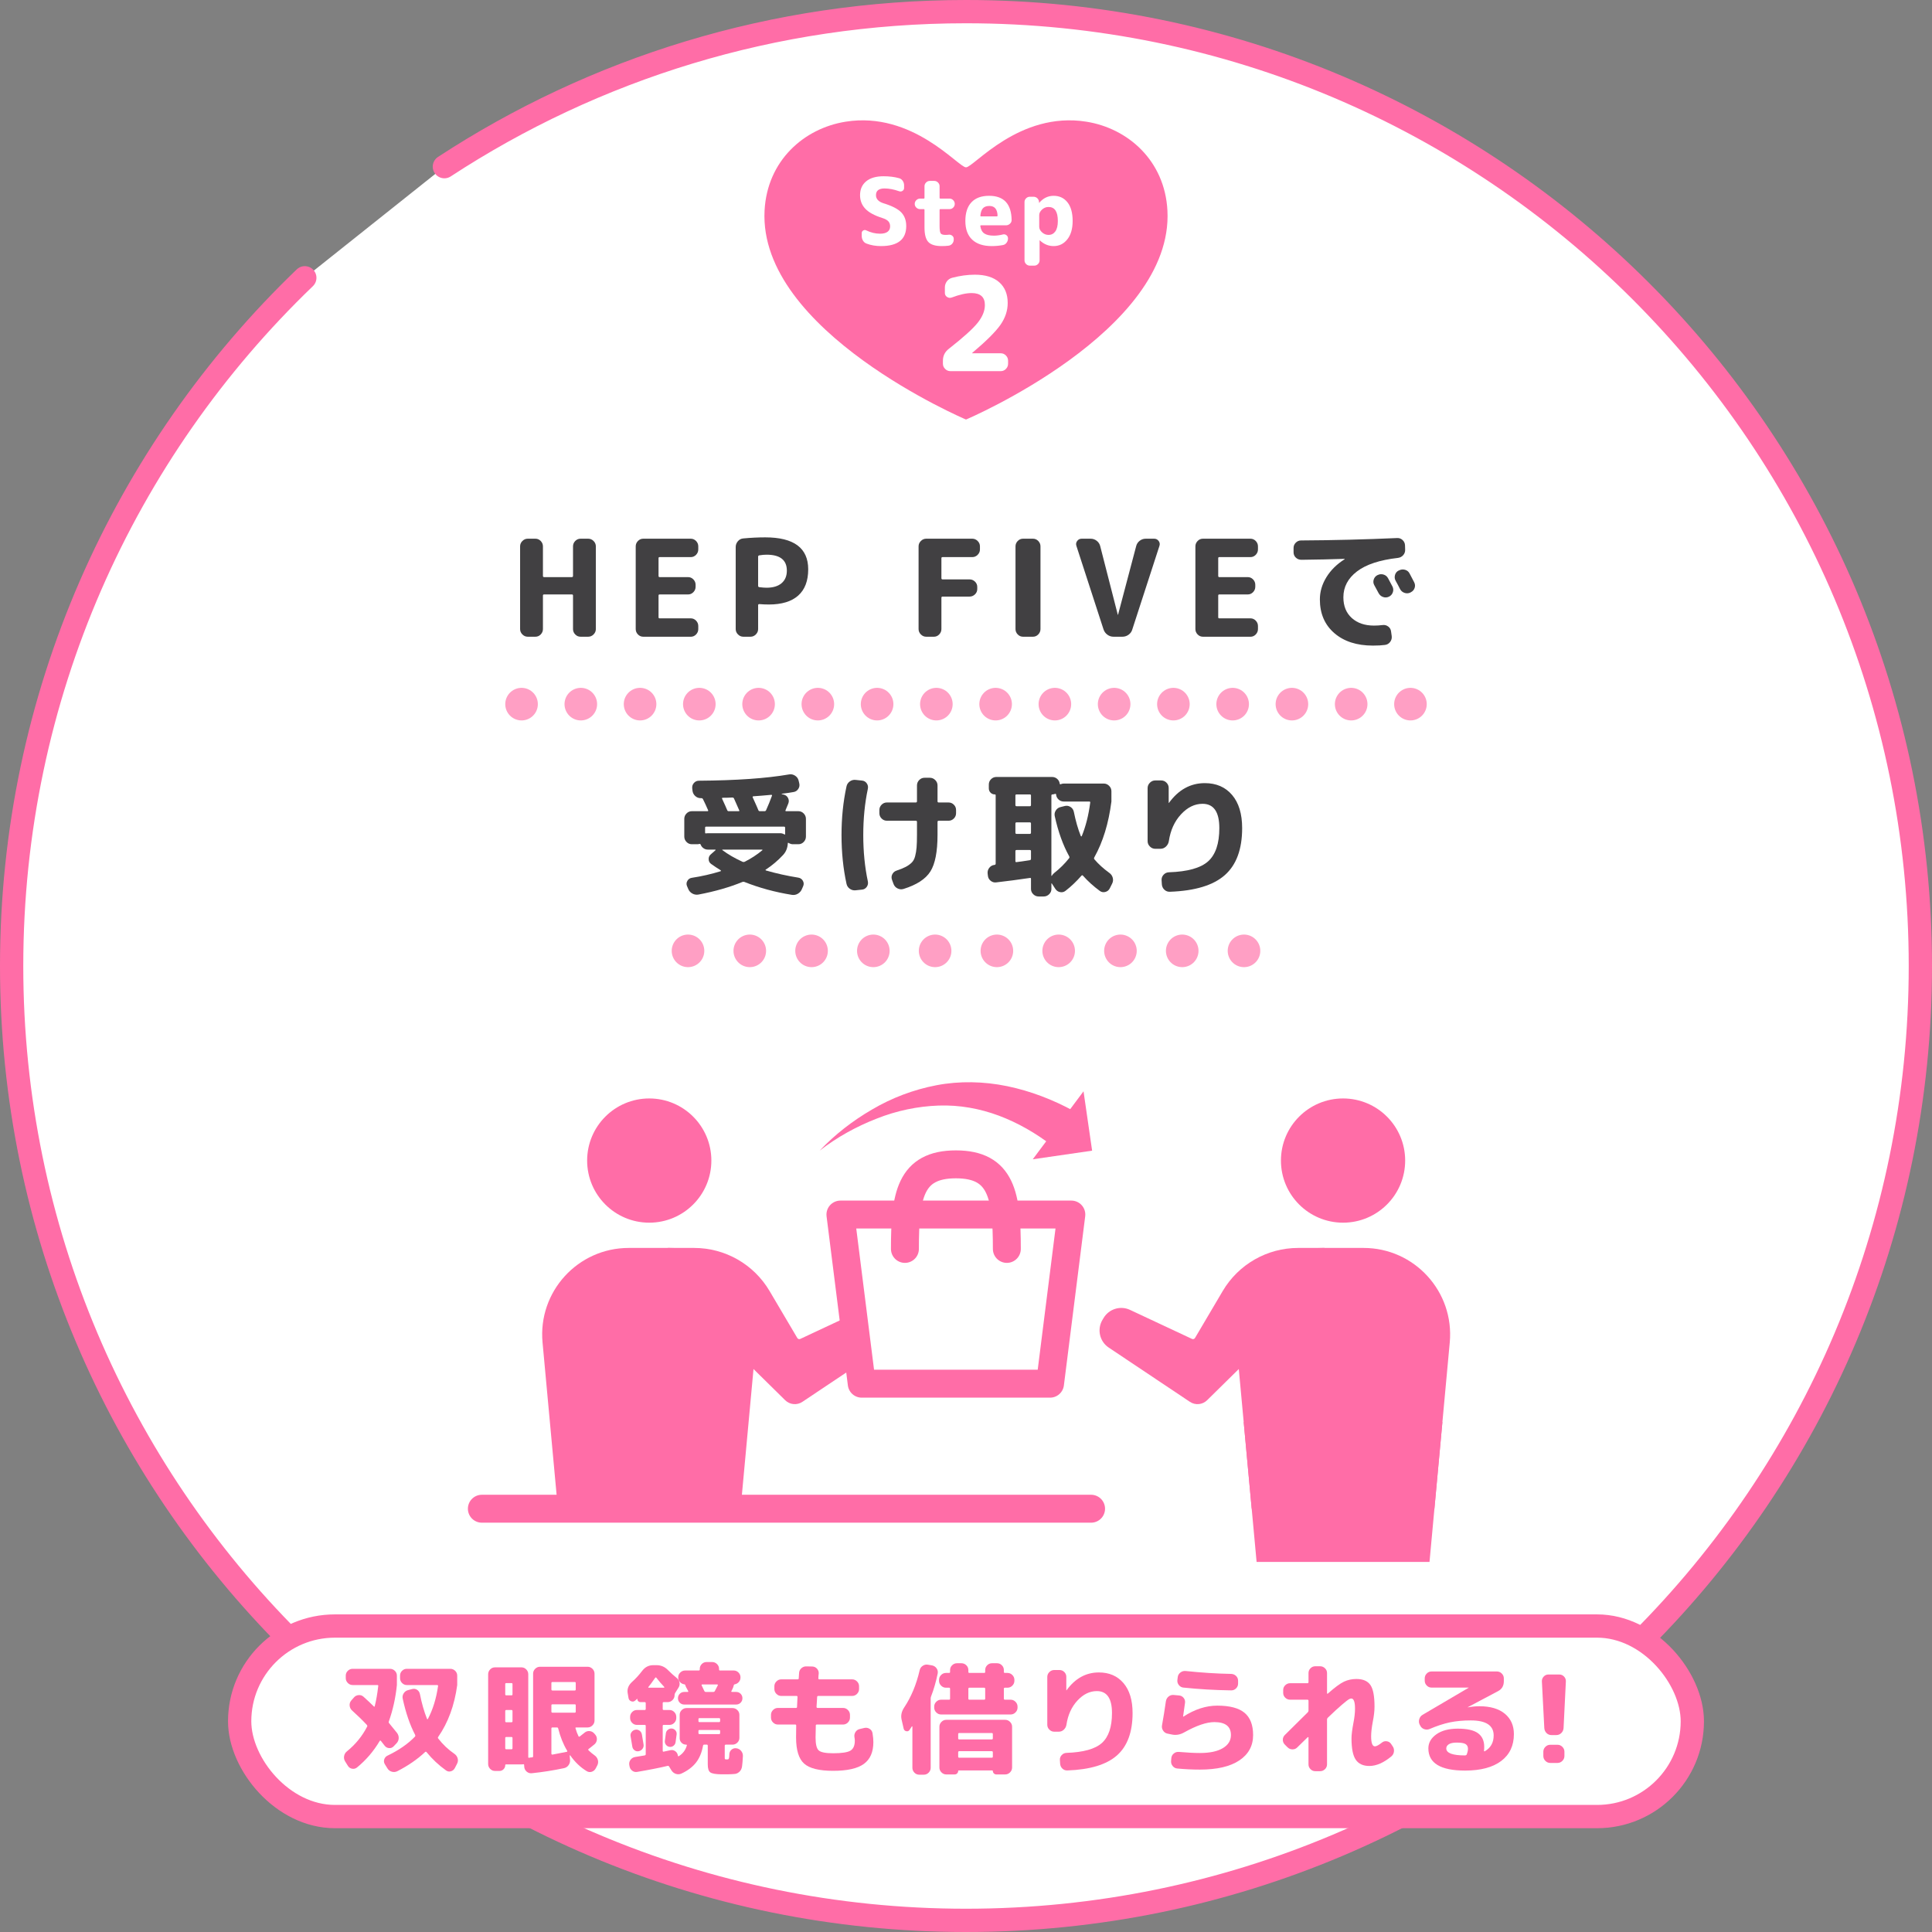<?xml version="1.0" encoding="UTF-8"?>
<svg id="_レイヤー_2" data-name="レイヤー 2" xmlns="http://www.w3.org/2000/svg" viewBox="0 0 415.036 415.036">
  <rect x="0" y="0" width="415.036" height="415.036" fill="#808080" stroke="none"/>
  <defs>
    <style>
      .cls-1, .cls-2, .cls-3, .cls-4, .cls-5 {
        fill: none;
      }

      .cls-6 {
        stroke-width: 5px;
      }

      .cls-6, .cls-7, .cls-8 {
        fill: #fff;
      }

      .cls-6, .cls-2, .cls-3, .cls-4, .cls-8, .cls-5 {
        stroke-linecap: round;
        stroke-linejoin: round;
      }

      .cls-6, .cls-8, .cls-5 {
        stroke: #ff6da7;
      }

      .cls-9 {
        fill: #ff6da7;
      }

      .cls-10 {
        fill: #414042;
      }

      .cls-2 {
        stroke-dasharray: 0 0 0 12.73;
      }

      .cls-2, .cls-3, .cls-4 {
        stroke: #ff9fc4;
        stroke-width: 7px;
      }

      .cls-4 {
        stroke-dasharray: 0 0 0 13.271;
      }

      .cls-8, .cls-5 {
        stroke-width: 6px;
      }
    </style>
  </defs>
  <g id="design">
    <g>
      <g>
        <path class="cls-6" d="m95.463,35.804C127.67,14.744,166.164,2.5,207.518,2.5c113.228,0,205.018,91.79,205.018,205.018s-91.79,205.018-205.018,205.018S2.5,320.746,2.5,207.518c0-58.09,24.16-110.538,62.979-147.842"/>
        <path class="cls-1" d="m65.479,59.675c9.212-8.852,19.249-16.852,29.984-23.872"/>
      </g>
      <g>
        <line class="cls-3" x1="112.041" y1="151.264" x2="112.041" y2="151.264"/>
        <line class="cls-2" x1="124.771" y1="151.264" x2="296.63" y2="151.264"/>
        <line class="cls-3" x1="302.995" y1="151.264" x2="302.995" y2="151.264"/>
      </g>
      <g>
        <line class="cls-3" x1="147.798" y1="204.264" x2="147.798" y2="204.264"/>
        <line class="cls-4" x1="161.069" y1="204.264" x2="260.602" y2="204.264"/>
        <line class="cls-3" x1="267.238" y1="204.264" x2="267.238" y2="204.264"/>
      </g>
      <g>
        <path class="cls-10" d="m113.374,136.782c-.442,0-.827-.163-1.154-.49-.327-.327-.49-.711-.49-1.154v-17.768c0-.442.163-.826.49-1.154.327-.327.711-.49,1.154-.49h1.644c.442,0,.822.164,1.14.49.317.327.476.711.476,1.154v6.346c0,.173.086.26.26.26h5.942c.173,0,.26-.086.26-.26v-6.346c0-.442.159-.826.476-1.154.317-.327.697-.49,1.14-.49h1.644c.442,0,.827.164,1.154.49.327.327.49.711.49,1.154v17.768c0,.442-.164.827-.49,1.154-.327.327-.712.49-1.154.49h-1.644c-.443,0-.822-.163-1.14-.49-.317-.327-.476-.711-.476-1.154v-7.211c0-.154-.087-.231-.26-.231h-5.942c-.173,0-.26.077-.26.231v7.211c0,.442-.159.827-.476,1.154-.317.327-.697.49-1.14.49h-1.644Z"/>
        <path class="cls-10" d="m138.18,136.782c-.442,0-.822-.163-1.139-.49-.317-.327-.476-.711-.476-1.154v-17.768c0-.442.159-.826.476-1.154.317-.327.697-.49,1.139-.49h10.211c.442,0,.822.164,1.139.49.317.327.476.711.476,1.154v.664c0,.443-.159.827-.476,1.154-.317.327-.697.49-1.139.49h-6.692c-.154,0-.231.077-.231.231v3.808c0,.173.077.26.231.26h6.115c.442,0,.822.164,1.14.49.317.327.476.712.476,1.154v.433c0,.442-.158.827-.476,1.154-.317.327-.697.49-1.14.49h-6.115c-.154,0-.231.077-.231.231v4.673c0,.154.077.231.231.231h6.692c.442,0,.822.164,1.139.49.317.327.476.712.476,1.154v.664c0,.442-.159.827-.476,1.154-.317.327-.697.49-1.139.49h-10.211Z"/>
        <path class="cls-10" d="m159.689,136.782c-.442,0-.827-.163-1.153-.49-.328-.327-.491-.711-.491-1.154v-17.624c0-.461.154-.875.461-1.24.308-.365.692-.567,1.154-.606,1.634-.154,3.211-.231,4.731-.231,6.153,0,9.23,2.289,9.23,6.865,0,2.481-.717,4.361-2.149,5.639-1.433,1.279-3.534,1.918-6.303,1.918-.731,0-1.413-.029-2.048-.087-.173,0-.259.077-.259.231v5.134c0,.442-.164.827-.491,1.154-.327.327-.711.49-1.154.49h-1.529Zm3.173-17.191v6.288c0,.135.086.221.259.26.654.077,1.173.116,1.558.116,1.385,0,2.457-.322,3.216-.966.759-.644,1.139-1.543,1.139-2.697,0-2.288-1.452-3.432-4.356-3.432-.481,0-1.009.048-1.586.144-.154.039-.231.135-.231.289Z"/>
        <path class="cls-10" d="m198.975,136.782c-.442,0-.827-.163-1.153-.49-.328-.327-.491-.711-.491-1.154v-17.768c0-.442.163-.826.491-1.154.327-.327.711-.49,1.153-.49h9.894c.442,0,.826.164,1.154.49.327.327.49.711.49,1.154v.664c0,.443-.164.827-.49,1.154-.328.327-.712.49-1.154.49h-6.375c-.173,0-.259.077-.259.231v4.298c0,.173.086.26.259.26h5.798c.442,0,.827.159,1.154.476.327.317.49.697.49,1.139v.461c0,.443-.164.822-.49,1.139-.327.317-.711.476-1.154.476h-5.798c-.173,0-.259.087-.259.26v6.721c0,.442-.159.827-.476,1.154-.317.327-.697.49-1.139.49h-1.645Z"/>
        <path class="cls-10" d="m219.769,136.782c-.443,0-.822-.163-1.14-.49-.317-.327-.476-.711-.476-1.154v-17.768c0-.442.159-.826.476-1.154.317-.327.697-.49,1.14-.49h2.134c.442,0,.822.164,1.139.49.317.327.476.711.476,1.154v17.768c0,.442-.159.827-.476,1.154-.317.327-.697.49-1.139.49h-2.134Z"/>
        <path class="cls-10" d="m237.066,135.224l-5.827-17.941c-.135-.385-.082-.74.159-1.067.24-.327.562-.49.966-.49h1.933c.48,0,.913.149,1.298.447.384.298.635.678.75,1.139l3.778,14.739c0,.019.01.029.029.029.019,0,.029-.009.029-.029l3.894-14.739c.115-.461.365-.841.75-1.139.385-.298.817-.447,1.298-.447h1.817c.404,0,.726.164.966.49.24.327.293.683.159,1.067l-5.827,17.941c-.135.461-.399.836-.793,1.125-.395.288-.841.433-1.341.433h-1.904c-.481,0-.918-.144-1.312-.433-.394-.289-.668-.664-.822-1.125Z"/>
        <path class="cls-10" d="m258.412,136.782c-.442,0-.822-.163-1.139-.49-.317-.327-.476-.711-.476-1.154v-17.768c0-.442.159-.826.476-1.154.317-.327.697-.49,1.139-.49h10.211c.442,0,.822.164,1.139.49.317.327.476.711.476,1.154v.664c0,.443-.159.827-.476,1.154-.317.327-.697.49-1.139.49h-6.692c-.154,0-.231.077-.231.231v3.808c0,.173.077.26.231.26h6.115c.442,0,.822.164,1.14.49.317.327.476.712.476,1.154v.433c0,.442-.158.827-.476,1.154-.317.327-.697.49-1.14.49h-6.115c-.154,0-.231.077-.231.231v4.673c0,.154.077.231.231.231h6.692c.442,0,.822.164,1.139.49.317.327.476.712.476,1.154v.664c0,.442-.159.827-.476,1.154-.317.327-.697.49-1.139.49h-10.211Z"/>
        <path class="cls-10" d="m279.56,120.254c-.461,0-.856-.154-1.183-.461-.327-.307-.49-.692-.49-1.154v-.923c0-.442.158-.822.476-1.139.317-.317.697-.476,1.14-.476,6.922-.038,13.806-.211,20.652-.519.442-.019.827.126,1.154.433.327.308.5.683.519,1.125l.029.923c.019.461-.12.861-.418,1.197-.298.337-.678.534-1.14.591-3.904.443-6.832,1.409-8.783,2.899-1.952,1.49-2.928,3.341-2.928,5.553,0,1.885.601,3.37,1.803,4.457,1.202,1.086,2.793,1.63,4.773,1.63.635,0,1.25-.038,1.846-.116.442-.058.841.043,1.197.303.355.26.562.611.62,1.053l.144,1.01c.058.462-.053.88-.332,1.255-.279.375-.649.591-1.111.649-.692.096-1.558.144-2.596.144-3.461,0-6.226-.894-8.293-2.683-2.067-1.788-3.101-4.201-3.101-7.24,0-1.654.466-3.24,1.399-4.759.933-1.519,2.235-2.807,3.908-3.865.019,0,.029-.019.029-.058,0-.019-.01-.029-.029-.029-2.808.096-5.903.164-9.288.202Zm16.383,3.288c.404-.211.827-.25,1.27-.116.442.135.769.404.981.808.211.385.529.981.952,1.788.192.404.211.818.058,1.24-.154.423-.433.731-.836.923-.423.193-.847.212-1.27.058-.423-.154-.74-.433-.952-.837-.097-.173-.404-.74-.923-1.702-.212-.385-.251-.788-.116-1.211.134-.423.404-.74.808-.952h.029Zm6.865-.346c.634,1.211.961,1.837.981,1.875.211.404.245.817.101,1.24-.144.423-.418.731-.822.923l-.086.058c-.404.192-.822.216-1.254.072-.433-.144-.755-.418-.966-.822-.097-.192-.251-.49-.462-.894-.211-.404-.374-.702-.49-.894-.212-.385-.255-.798-.13-1.24.125-.442.39-.759.793-.952l.086-.029c.404-.211.827-.255,1.269-.13.442.125.769.389.981.793Z"/>
        <path class="cls-10" d="m148.615,181.359c-.442,0-.822-.163-1.139-.49-.317-.327-.476-.711-.476-1.154v-3.807c0-.442.159-.827.476-1.154.317-.327.697-.49,1.139-.49h3.346c.173,0,.221-.077.144-.231-.346-.808-.711-1.596-1.096-2.365-.077-.134-.183-.202-.317-.202h-.144c-.461,0-.861-.154-1.197-.461-.337-.307-.534-.692-.591-1.154l-.058-.519c-.039-.442.086-.822.374-1.139.289-.317.644-.476,1.067-.476,8.019-.058,14.48-.509,19.383-1.356.442-.077.86.01,1.255.26.394.25.649.587.764,1.01l.144.606c.115.442.053.851-.188,1.226-.241.375-.572.601-.995.678-.596.116-1.452.241-2.567.375-.019,0-.029.014-.029.043,0,.029.01.043.029.043l.375.086c.442.096.765.337.966.721.202.385.226.779.072,1.183l-.606,1.471c-.058.135-.01.202.144.202h2.624c.442,0,.822.164,1.14.49.317.327.476.712.476,1.154v3.807c0,.443-.159.827-.476,1.154-.317.327-.697.49-1.14.49h-1.211c-.27,0-.558-.086-.865-.26-.135-.096-.202-.067-.202.086-.058,1.02-.414,1.865-1.067,2.538-1.096,1.173-2.317,2.202-3.663,3.086-.116.077-.087.144.086.202,2.211.634,4.519,1.144,6.922,1.529.423.077.74.298.952.663.211.365.24.74.086,1.125l-.26.606c-.173.442-.461.788-.865,1.038-.404.25-.846.336-1.327.26-3.596-.577-6.99-1.5-10.182-2.769-.135-.058-.279-.058-.433,0-2.75,1.135-5.904,2.038-9.461,2.711-.461.077-.899,0-1.312-.231-.414-.231-.707-.567-.88-1.01l-.259-.606c-.154-.385-.121-.759.101-1.125.221-.365.543-.577.966-.634,2.135-.327,4.192-.798,6.173-1.413.038-.019.058-.048.058-.087,0-.038-.019-.077-.058-.115-.692-.423-1.375-.875-2.048-1.356-.346-.25-.524-.591-.534-1.024-.01-.433.149-.783.476-1.053l.981-.865c.039-.019.048-.048.029-.087-.019-.038-.048-.058-.086-.058h-1.586c-.346,0-.659-.101-.938-.303s-.476-.457-.591-.764c-.058-.134-.154-.183-.289-.144-.154.039-.288.058-.404.058h-1.211Zm3.086-3.779c-.154,0-.231.077-.231.231v1.039c0,.154.067.212.202.173.077-.019.202-.029.375-.029h15.576c.288,0,.567.077.836.231.134.096.202.068.202-.086v-1.327c0-.154-.077-.231-.231-.231h-16.73Zm3.577-6.201c-.173,0-.221.077-.144.231.499,1.077.865,1.894,1.096,2.452.058.135.163.202.317.202h2.106c.173,0,.221-.067.144-.202-.5-1.154-.875-2-1.125-2.538-.058-.134-.183-.202-.375-.202-.231.019-.567.034-1.009.043-.443.01-.779.014-1.01.014Zm8.48,11.278c.038-.019.048-.048.029-.087-.019-.038-.048-.058-.086-.058h-8.452c-.115,0-.135.039-.058.116,1.173.884,2.615,1.721,4.327,2.509.134.058.278.058.433,0,1.385-.692,2.654-1.519,3.808-2.481Zm-1.933-11.595c-.058,0-.101.029-.13.086-.029.058-.024.116.015.173.692,1.519,1.096,2.433,1.211,2.74.058.135.163.202.317.202h.981c.173,0,.289-.067.346-.202.461-1.019.884-2.057,1.269-3.115.038-.134-.01-.202-.144-.202-1.442.135-2.731.241-3.865.317Z"/>
        <path class="cls-10" d="m183.834,191.253c-.461.058-.884-.048-1.269-.317-.385-.27-.625-.634-.721-1.096-.711-3.269-1.067-6.75-1.067-10.442s.355-7.172,1.067-10.442c.096-.461.336-.826.721-1.096.385-.269.808-.375,1.269-.317l1.356.144c.423.039.759.236,1.009.591.25.356.327.755.231,1.197-.654,3.077-.981,6.385-.981,9.922s.327,6.846.981,9.923c.096.442.019.841-.231,1.197-.25.355-.586.552-1.009.591l-1.356.144Zm6.692-14.941c-.442,0-.822-.159-1.139-.476-.317-.317-.476-.697-.476-1.139v-.692c0-.442.159-.822.476-1.139.317-.317.697-.476,1.139-.476h6.202c.173,0,.26-.087.26-.26v-3.404c0-.442.159-.827.476-1.154.317-.327.697-.49,1.139-.49h1.154c.442,0,.827.164,1.154.49.327.327.49.712.49,1.154v3.404c0,.173.086.26.26.26h2.106c.442,0,.822.159,1.139.476.317.317.476.697.476,1.139v.692c0,.443-.159.822-.476,1.139-.317.317-.697.476-1.139.476h-2.106c-.173,0-.26.086-.26.26v2.769c0,3.615-.51,6.235-1.529,7.86-1.02,1.625-2.942,2.879-5.769,3.764-.443.134-.875.096-1.298-.116-.423-.212-.711-.539-.865-.981l-.317-.865c-.154-.423-.13-.827.072-1.211.202-.385.514-.644.938-.779.808-.269,1.456-.534,1.947-.793s.909-.558,1.255-.894c.346-.336.596-.793.75-1.37.154-.577.259-1.206.317-1.889.058-.682.086-1.591.086-2.726v-2.769c0-.173-.086-.26-.26-.26h-6.202Z"/>
        <path class="cls-10" d="m212.218,188.109l-.058-.49c-.039-.442.082-.841.361-1.197.278-.356.639-.562,1.081-.62h.058c.154-.038.231-.125.231-.26v-14.71c0-.116-.058-.173-.173-.173-.365,0-.673-.125-.923-.375-.25-.25-.375-.558-.375-.923v-.836c0-.442.159-.822.476-1.139.317-.317.697-.476,1.139-.476h11.97c.423,0,.789.135,1.096.404.308.27.49.606.548,1.01,0,.135.067.183.202.144.231-.096.452-.144.664-.144h8.596c.442,0,.826.164,1.154.49.327.327.49.711.49,1.154v2.221c-.596,4.673-1.817,8.663-3.663,11.97-.097.154-.097.299,0,.433.884,1.038,1.951,2.01,3.202,2.913.384.27.634.625.75,1.067.115.443.067.865-.144,1.269l-.519,1.039c-.212.384-.529.629-.952.735-.423.105-.808.033-1.153-.216-1.366-1-2.577-2.096-3.635-3.288-.096-.116-.202-.116-.317,0-1.096,1.25-2.24,2.336-3.432,3.259-.346.269-.736.361-1.169.274-.433-.086-.774-.322-1.024-.707l-.692-1.067c-.039-.039-.058-.067-.058-.086-.019-.019-.039-.029-.058-.029-.019,0-.029.019-.029.058v1.154c0,.442-.164.822-.49,1.139-.327.317-.712.476-1.154.476h-1.096c-.442,0-.827-.159-1.154-.476-.327-.317-.49-.697-.49-1.139v-2.163c0-.173-.077-.24-.231-.202-2.461.365-4.875.683-7.24.952-.442.058-.841-.058-1.197-.346-.356-.288-.553-.654-.591-1.096Zm5.913-17.22v2.048c0,.173.087.26.26.26h2.827c.173,0,.26-.087.26-.26v-2.048c0-.154-.086-.231-.26-.231h-2.827c-.173,0-.26.077-.26.231Zm0,6.029v1.961c0,.173.087.26.26.26h2.827c.173,0,.26-.086.26-.26v-1.961c0-.173-.086-.26-.26-.26h-2.827c-.173,0-.26.087-.26.26Zm0,5.913v2.163c0,.173.087.24.26.202.538-.058,1.48-.192,2.827-.404.173-.038.26-.134.26-.289v-1.673c0-.154-.086-.231-.26-.231h-2.827c-.173,0-.26.077-.26.231Zm7.961-12.172c-.154,0-.231.077-.231.231v17.22c0,.039.009.058.029.058.019,0,.039-.009.058-.029.096-.173.26-.365.491-.577,1.23-.961,2.307-2.029,3.231-3.202.096-.134.096-.278,0-.433-1.327-2.404-2.356-5.269-3.086-8.595-.097-.442-.019-.856.231-1.24.249-.384.596-.625,1.038-.721l.923-.231c.423-.096.822-.024,1.197.216.375.24.61.582.707,1.024.404,2.0.904,3.74,1.5,5.221.019.039.053.063.101.072.048.01.082-.005.101-.043.865-2.115,1.471-4.509,1.817-7.182.039-.173-.029-.26-.202-.26h-5.481c-.423,0-.793-.144-1.11-.433-.317-.288-.496-.644-.534-1.067,0-.134-.077-.183-.231-.144-.231.077-.414.116-.548.116Z"/>
        <path class="cls-10" d="m248.177,182.34c-.443,0-.827-.163-1.154-.49-.327-.327-.491-.711-.491-1.154v-11.394c0-.442.164-.827.491-1.154.327-.327.711-.49,1.154-.49h1.269c.442,0,.822.159,1.139.476.317.317.476.697.476,1.139v3.202c0,.019.009.029.029.029.019,0,.029-.009.029-.029,2.058-2.827,4.625-4.24,7.702-4.24,2.461,0,4.413.846,5.855,2.538,1.442,1.692,2.164,4.067,2.164,7.125,0,4.538-1.24,7.903-3.721,10.095-2.481,2.192-6.413,3.384-11.797,3.577-.462.019-.856-.125-1.183-.433-.328-.308-.51-.692-.548-1.154l-.058-.923c-.019-.442.125-.826.433-1.154.308-.327.683-.5,1.125-.519,4.038-.134,6.855-.923,8.451-2.365s2.394-3.817,2.394-7.125c0-3.48-1.202-5.221-3.606-5.221-1.692,0-3.235.755-4.629,2.264-1.395,1.51-2.264,3.428-2.61,5.754-.077.461-.284.851-.62,1.168-.337.317-.726.476-1.169.476h-1.125Z"/>
      </g>
      <g>
        <circle class="cls-9" cx="139.473" cy="249.315" r="13.343"/>
        <line class="cls-5" x1="103.514" y1="324.107" x2="234.387" y2="324.107"/>
        <path class="cls-9" d="m159.099,324.107l3.298-35.721c1.006-10.897-7.571-20.302-18.514-20.302h-4.41s-4.41,0-4.41,0c-10.944,0-19.52,9.405-18.514,20.302l3.298,35.721h39.253Z"/>
        <path class="cls-9" d="m143.454,268.084h5.663c6.656,0,12.817,3.517,16.201,9.25l5.958,10.093c.132.224.413.311.648.2l13.313-6.236c2.059-.965,4.514-.212,5.679,1.741l.242.406c1.206,2.023.617,4.637-1.342,5.947l-17.447,11.662c-1.159.774-2.702.629-3.695-.349l-13.06-12.862c-.262-.258-.491-.549-.682-.864l-11.479-18.988Z"/>
        <circle class="cls-9" cx="288.518" cy="249.315" r="13.343"/>
        <path class="cls-9" d="m268.891,324.107l-3.298-35.721c-1.006-10.897,7.571-20.302,18.514-20.302h8.82c10.944,0,19.52,9.405,18.514,20.302l-3.298,35.721h-39.253Z"/>
        <path class="cls-9" d="m284.536,268.084h-5.663c-6.656,0-12.817,3.517-16.201,9.25l-5.958,10.093c-.132.224-.413.311-.648.2l-13.313-6.236c-2.059-.965-4.514-.212-5.679,1.741l-.242.406c-1.206,2.023-.617,4.637,1.342,5.947l17.447,11.662c1.159.774,2.702.629,3.695-.349l13.06-12.862c.262-.258.491-.549.682-.864l11.479-18.988Z"/>
        <g>
          <polygon class="cls-8" points="225.569 297.248 185.119 297.248 180.541 260.913 230.147 260.913 225.569 297.248"/>
          <path class="cls-5" d="m216.292,268.295c0-11.387-1.085-18.166-10.948-18.166-9.864,0-10.948,6.778-10.948,18.166"/>
        </g>
        <polygon class="cls-9" points="307.089 335.535 309.863 305.486 267.172 305.486 269.946 335.535 307.089 335.535"/>
        <g>
          <path class="cls-9" d="m225.969,246.081c-3.453-2.656-7.285-4.869-11.381-6.408-4.1-1.527-8.475-2.329-12.941-2.175-4.46.153-9.012,1.088-13.325,2.808-4.327,1.682-8.496,3.973-12.245,6.883,3.264-3.457,7.095-6.429,11.293-8.861,4.184-2.467,8.853-4.248,13.795-5.193,4.949-.951,10.178-.834,15.195.197,5.025,1.039,9.857,2.905,14.367,5.371l.041.022c2.134,1.167,2.918,3.844,1.751,5.978-1.167,2.135-3.844,2.918-5.978,1.751-.196-.107-.399-.242-.572-.373Z"/>
          <polygon class="cls-9" points="221.86 249.039 232.765 234.438 234.611 247.188 221.86 249.039"/>
        </g>
      </g>
      <g>
        <path class="cls-9" d="m207.518,90.127s44.639-18.942,43.272-44.898c-.566-10.743-8.489-17.662-17.41-19.087-14.428-2.304-24.208,9.806-25.862,9.806-1.655,0-11.434-12.11-25.862-9.806-8.921,1.425-16.844,8.344-17.41,19.087-1.367,25.956,43.272,44.898,43.272,44.898Z"/>
        <path class="cls-7" d="m204.155,79.729c-.43,0-.803-.158-1.12-.476-.317-.317-.476-.69-.476-1.12v-.644c0-1.045.42-1.895,1.26-2.548,3.136-2.464,5.212-4.34,6.23-5.628,1.017-1.288,1.526-2.548,1.526-3.78,0-1.717-.952-2.576-2.856-2.576-1.158,0-2.576.318-4.256.952-.355.131-.691.094-1.008-.112-.318-.206-.476-.495-.476-.868v-1.176c0-.485.14-.919.42-1.302.28-.382.653-.639,1.12-.77,1.698-.448,3.332-.672,4.9-.672,2.258,0,3.999.537,5.222,1.61,1.222,1.074,1.834,2.562,1.834,4.466,0,1.643-.518,3.206-1.554,4.69-1.036,1.484-3.057,3.496-6.062,6.034-.019.019-.028.038-.028.056s.009.028.028.028h6.132c.429,0,.798.159,1.106.476.308.317.462.691.462,1.12v.644c0,.43-.154.803-.462,1.12-.308.318-.677.476-1.106.476h-10.836Z"/>
        <g>
          <path class="cls-7" d="m189.519,46.824c-1.68-.533-2.894-1.196-3.64-1.99-.747-.793-1.12-1.763-1.12-2.91,0-1.253.436-2.243,1.31-2.97.873-.727,2.123-1.09,3.75-1.09,1.227,0,2.34.14,3.34.42.32.093.577.283.77.57.193.287.29.604.29.95v.58c0,.267-.114.473-.34.62s-.467.173-.72.08c-1.133-.4-2.18-.6-3.14-.6-1.227,0-1.84.48-1.84,1.44,0,.814.533,1.393,1.6,1.74,1.84.56,3.116,1.213,3.83,1.96.713.747,1.07,1.727,1.07,2.94,0,2.867-1.807,4.3-5.42,4.3-1.147,0-2.187-.18-3.12-.54-.32-.12-.57-.33-.75-.63s-.27-.63-.27-.99v-.64c0-.24.106-.423.32-.55s.427-.137.64-.03c.973.48,1.967.72,2.98.72.707,0,1.243-.137,1.61-.41.367-.273.55-.663.55-1.17,0-.44-.127-.8-.38-1.08-.253-.28-.694-.52-1.32-.72Z"/>
          <path class="cls-7" d="m197.643,44.924c-.307,0-.573-.11-.8-.33-.227-.22-.34-.483-.34-.79,0-.306.113-.573.34-.8.227-.227.493-.34.8-.34h.8c.106,0,.16-.06.16-.18v-2.48c0-.307.113-.573.34-.8.227-.227.493-.34.8-.34h.96c.307,0,.573.114.8.34.227.227.34.493.34.8v2.48c0,.12.06.18.18.18h1.96c.306,0,.57.114.79.34.22.227.33.493.33.8,0,.307-.11.57-.33.79-.22.22-.484.33-.79.33h-1.96c-.12,0-.18.06-.18.18v3.42c0,.84.077,1.373.23,1.6.153.227.497.34,1.03.34.28,0,.5-.013.66-.04.293-.04.553.027.78.2.227.174.34.4.34.68v.16c0,.334-.107.627-.32.88-.213.253-.487.4-.82.44-.414.053-.894.08-1.44.08-1.36,0-2.317-.29-2.87-.87-.553-.58-.83-1.623-.83-3.13v-3.76c0-.12-.053-.18-.16-.18h-.8Z"/>
          <path class="cls-7" d="m213.039,52.864c-1.813,0-3.21-.46-4.19-1.38-.98-.92-1.47-2.26-1.47-4.02,0-1.747.436-3.083,1.31-4.01.874-.926,2.137-1.39,3.79-1.39,3.173,0,4.787,1.734,4.84,5.2,0,.32-.123.59-.37.81-.247.22-.53.33-.85.33h-5.34c-.134,0-.187.06-.16.18.106.733.39,1.257.85,1.57.46.314,1.15.47,2.07.47.6,0,1.247-.086,1.94-.26.28-.066.53-.013.75.16.22.173.33.4.33.68v.04c0,.333-.103.637-.31.91-.206.273-.47.437-.79.49-.773.146-1.573.22-2.4.22Zm-.5-8.62c-.6,0-1.053.157-1.36.47-.307.314-.5.85-.58,1.61,0,.107.046.16.14.16h3.38c.12,0,.18-.06.18-.18-.054-1.373-.64-2.06-1.76-2.06Z"/>
          <path class="cls-7" d="m221.227,57.064c-.307,0-.573-.113-.8-.34-.227-.227-.34-.493-.34-.8v-12.52c0-.307.113-.573.34-.8.227-.227.493-.34.8-.34h.8c.32,0,.593.11.82.33.227.22.347.49.36.81v.16c0,.013.007.02.02.02l.04-.04c.853-.986,1.88-1.48,3.08-1.48,1.24,0,2.23.467,2.97,1.4.74.933,1.11,2.267,1.11,4,0,1.68-.383,3-1.15,3.96-.767.96-1.744,1.44-2.93,1.44-1.107,0-2.093-.406-2.96-1.22-.014-.013-.027-.02-.04-.02s-.02.007-.02.02v4.28c0,.307-.113.573-.34.8-.227.227-.494.34-.8.34h-.96Zm2.02-10.84v2.48c0,.44.203.844.61,1.21.406.367.87.55,1.39.55.613,0,1.1-.25,1.46-.75.36-.5.54-1.25.54-2.25,0-2-.666-3-2-3-.52,0-.983.183-1.39.55-.407.367-.61.77-.61,1.21Z"/>
        </g>
      </g>
    </g>
    <g>
      <rect class="cls-6" x="51.486" y="349.306" width="312.063" height="40.932" rx="20.466" ry="20.466"/>
      <g>
        <path class="cls-9" d="m74.72,379.317l-.599-.963c-.208-.347-.273-.724-.195-1.132.078-.407.282-.742.612-1.002,1.839-1.492,3.288-3.27,4.346-5.335.052-.087.026-.199-.078-.338-.902-.971-1.969-2.013-3.201-3.123-.295-.277-.46-.62-.495-1.028-.035-.407.078-.768.338-1.08l.573-.651c.26-.312.599-.486,1.015-.52.416-.035.771.087,1.067.364.815.729,1.544,1.414,2.186,2.056.104.104.173.096.208-.026.312-1.214.564-2.655.755-4.32.035-.156-.026-.234-.182-.234h-5.309c-.399,0-.746-.147-1.041-.442-.295-.295-.442-.642-.442-1.041v-.547c0-.399.147-.742.442-1.028.295-.286.642-.429,1.041-.429h8.016c.399,0,.746.143,1.041.429.295.286.442.629.442,1.028v2.03c-.277,2.741-.85,5.335-1.717,7.782-.07.174-.052.312.052.416.555.66,1.119,1.353,1.692,2.082.26.347.381.729.364,1.145-.018.416-.174.781-.468,1.093l-.625.651c-.26.278-.582.403-.963.377-.382-.026-.694-.186-.937-.481-.468-.607-.746-.963-.833-1.067-.104-.104-.191-.095-.26.026-1.319,2.221-2.95,4.121-4.893,5.7-.312.243-.664.325-1.054.247-.391-.078-.69-.291-.898-.638Zm8.51-2.16c2.429-1.162,4.398-2.524,5.908-4.086.087-.087.104-.208.052-.364-1.128-2.151-2.022-4.754-2.681-7.808-.087-.399-.018-.776.208-1.132.226-.355.538-.586.937-.69l.885-.234c.381-.104.733-.052,1.054.156.321.208.524.512.612.911.381,1.961.893,3.748,1.535,5.361.017.035.048.052.091.052.043,0,.074-.017.091-.052,1.076-2.047,1.805-4.415,2.187-7.105.017-.052,0-.095-.052-.13-.052-.035-.104-.052-.156-.052h-6.506c-.399,0-.742-.147-1.028-.442-.287-.295-.43-.642-.43-1.041v-.547c0-.399.143-.742.43-1.028.286-.286.628-.429,1.028-.429h9.343c.399,0,.746.143,1.041.429.295.286.442.629.442,1.028v2.03c-.59,4.355-1.952,8.068-4.086,11.139-.087.122-.087.234,0,.338.989,1.284,2.151,2.386,3.487,3.305.347.243.577.564.69.963.112.399.073.781-.117,1.145l-.495.963c-.191.347-.473.573-.846.676-.373.104-.716.043-1.028-.182-1.596-1.145-2.993-2.455-4.19-3.93-.104-.121-.208-.13-.312-.026-1.665,1.562-3.652,2.932-5.96,4.112-.382.191-.777.23-1.185.117-.408-.113-.725-.352-.95-.716l-.546-.885c-.208-.33-.256-.677-.143-1.041.112-.364.342-.633.69-.807Z"/>
        <path class="cls-9" d="m106.324,380.436c-.399,0-.742-.148-1.028-.443-.287-.295-.43-.642-.43-1.041v-19.285c0-.399.143-.746.43-1.041.286-.295.628-.442,1.028-.442h5.7c.399,0,.742.148,1.028.442.286.295.43.642.43,1.041v17.802c0,.122.078.165.234.13.104-.034.182-.052.234-.052.035,0,.095-.004.182-.013.086-.009.147-.013.182-.013.139,0,.208-.086.208-.26v-17.723c0-.399.147-.746.442-1.041.294-.295.642-.442,1.041-.442h10.228c.399,0,.746.148,1.041.442.294.295.442.642.442,1.041v10.072c0,.399-.148.746-.442,1.041-.295.295-.642.442-1.041.442h-2.447c-.139,0-.191.061-.156.182.19.66.407,1.232.65,1.718.017.052.06.078.13.078.069,0,.121-.017.156-.052.451-.347.79-.616,1.015-.807.312-.26.668-.373,1.067-.338.399.035.729.2.989.494l.208.234c.277.312.403.673.377,1.08-.026.408-.195.751-.507,1.028-.156.139-.386.325-.69.559-.304.234-.499.387-.585.456-.104.087-.104.182,0,.286.347.347.772.703,1.275,1.067.347.243.581.56.703.95.121.39.095.776-.078,1.158l-.338.651c-.191.381-.477.638-.859.768-.382.13-.746.091-1.093-.117-1.353-.816-2.542-1.952-3.566-3.409-.035-.017-.069,0-.104.052l.078.911c.035.416-.069.798-.312,1.145-.243.347-.573.564-.989.651-2.29.486-4.606.85-6.949,1.093-.399.035-.755-.083-1.067-.351-.312-.269-.486-.603-.52-1.002l-.026-.416c0-.139-.069-.191-.208-.156-.087.017-.208.026-.364.026h-3.332c-.104,0-.156.06-.156.182,0,.33-.122.616-.364.859-.243.243-.529.364-.859.364h-.989Zm2.212-18.66v2.186c0,.156.069.234.208.234h1.145c.139,0,.208-.078.208-.234v-2.186c0-.139-.069-.208-.208-.208h-1.145c-.139,0-.208.07-.208.208Zm0,5.804v2.186c0,.139.069.208.208.208h1.145c.139,0,.208-.069.208-.208v-2.186c0-.156-.069-.234-.208-.234h-1.145c-.139,0-.208.078-.208.234Zm0,5.778v2.186c0,.156.069.234.208.234h1.145c.139,0,.208-.078.208-.234v-2.186c0-.139-.069-.208-.208-.208h-1.145c-.139,0-.208.07-.208.208Zm9.916-11.815v1.379c0,.156.078.234.234.234h4.789c.139,0,.208-.078.208-.234v-1.379c0-.139-.069-.208-.208-.208h-4.789c-.156,0-.234.07-.234.208Zm0,4.789v1.353c0,.156.078.234.234.234h4.789c.139,0,.208-.078.208-.234v-1.353c0-.139-.069-.208-.208-.208h-4.789c-.156,0-.234.07-.234.208Zm0,4.971v5.439c0,.052.026.1.078.143.052.043.104.056.156.039.693-.121,1.717-.321,3.071-.599.121-.035.147-.113.078-.234-.833-1.388-1.475-2.984-1.926-4.789-.035-.139-.122-.208-.26-.208h-.963c-.156,0-.234.07-.234.208Z"/>
        <path class="cls-9" d="m135.026,364.795l-.182-1.041c-.156-.902.139-1.7.885-2.394.798-.711,1.553-1.535,2.264-2.472.607-.781,1.388-1.171,2.342-1.171h.729c.954,0,1.778.364,2.472,1.093.607.608,1.214,1.154,1.822,1.64.33.26.534.59.612.989.078.399.004.772-.221,1.119l-.703,1.119c-.087.139-.13.278-.13.416v.078c0,.399-.147.746-.442,1.041-.295.295-.642.442-1.041.442h-.859c-.139,0-.208.07-.208.208v1.275c0,.139.069.208.208.208h1.249c.399,0,.742.147,1.028.442.286.295.429.642.429,1.041v.234c0,.399-.143.746-.429,1.041-.287.295-.629.442-1.028.442h-1.249c-.139,0-.208.07-.208.208v5.361c0,.052.017.1.052.143.035.043.078.057.13.039.156-.034.399-.087.729-.156s.573-.121.729-.156c.381-.087.732-.017,1.054.208.321.226.508.538.56.937v.026c0,.052.026.091.078.117.052.026.095.022.13-.013.867-.538,1.44-1.301,1.717-2.29.035-.121-.017-.182-.156-.182-.382,0-.708-.134-.976-.403-.27-.269-.403-.594-.403-.976v-5.023c0-.399.147-.742.442-1.028.295-.286.642-.429,1.041-.429h9.864c.399,0,.746.143,1.041.429.294.286.442.629.442,1.028v4.945c0,.399-.148.742-.442,1.028-.295.286-.642.429-1.041.429h-1.432c-.156,0-.234.078-.234.234v2.55c0,.174.013.278.039.312.026.035.108.061.248.078h.26c.086,0,.143-.004.169-.013.026-.009.06-.034.104-.078.043-.043.074-.104.091-.182.017-.078.035-.182.052-.312s.026-.308.026-.533c.017-.399.173-.724.468-.976.295-.251.633-.351,1.015-.299h.052c.416.07.754.265,1.015.586.26.321.381.69.364,1.106-.052.989-.113,1.722-.182,2.199-.069.477-.252.855-.546,1.132-.295.277-.607.438-.937.481-.33.043-.894.074-1.691.091h-1.25c-1.232-.017-2.03-.156-2.394-.416-.365-.26-.547-.824-.547-1.692v-4.034c0-.156-.069-.234-.208-.234h-.573c-.122,0-.2.07-.234.208-.26,1.475-.764,2.69-1.51,3.644-.746.954-1.796,1.744-3.149,2.368-.399.173-.798.191-1.197.052-.399-.139-.711-.39-.937-.755l-.416-.677c0-.018-.009-.039-.026-.065-.018-.026-.035-.048-.052-.065-.07-.122-.166-.174-.287-.156-1.822.434-4.017.867-6.585,1.301-.399.069-.759-.022-1.08-.273-.321-.252-.507-.577-.56-.976l-.052-.286c-.052-.399.043-.759.286-1.08.243-.321.564-.516.963-.585.989-.156,1.674-.269,2.056-.338.156-.035.234-.121.234-.26v-6.09c0-.139-.078-.208-.234-.208h-1.665c-.399,0-.742-.147-1.028-.442-.286-.295-.429-.642-.429-1.041v-.234c0-.399.143-.746.429-1.041.287-.295.629-.442,1.028-.442h1.665c.156,0,.234-.069.234-.208v-1.275c0-.139-.078-.208-.234-.208h-.911c-.173,0-.325-.06-.455-.182-.13-.121-.195-.277-.195-.469,0-.017-.009-.034-.026-.052-.018-.017-.035-.017-.052,0-.035.052-.096.113-.182.182-.087.07-.156.13-.208.182-.26.226-.546.278-.858.156-.312-.121-.504-.347-.573-.676Zm2.186,11.399c-.33.07-.629.004-.898-.195-.269-.199-.429-.464-.481-.794-.087-.573-.208-1.301-.364-2.186-.069-.329-.004-.633.195-.911.199-.277.464-.451.793-.52.33-.069.633-.009.911.182.277.191.451.46.52.807.156.885.277,1.613.364,2.186.052.33-.022.633-.221.911-.2.278-.473.451-.82.52Zm2.082-13.794c-.069.104-.043.156.078.156h3.253c.034,0,.06-.021.078-.065.017-.043.017-.073,0-.091-.643-.676-1.206-1.336-1.692-1.978-.104-.104-.191-.104-.26,0-.625.902-1.11,1.562-1.458,1.978Zm4.19,9.187c.26-.208.546-.295.858-.26.312.035.568.174.768.416.199.243.282.52.247.833l-.234,1.718c-.052.312-.208.564-.468.755-.26.191-.546.26-.859.208-.312-.052-.564-.208-.755-.469s-.26-.546-.208-.859c.104-.659.173-1.18.208-1.562.035-.312.183-.573.443-.781Zm4.216-8.12c.156,0,.199-.069.13-.208l-.469-.859c-.069-.139-.113-.251-.13-.338-.018-.139-.096-.217-.234-.234-.364-.052-.672-.217-.924-.494-.252-.277-.377-.599-.377-.963v-.052c0-.399.147-.742.442-1.028.295-.286.642-.429,1.041-.429h2.915c.156,0,.234-.078.234-.234v-.13c0-.399.143-.742.429-1.028.286-.286.628-.429,1.028-.429h1.197c.399,0,.746.143,1.041.429.295.286.442.629.442,1.028v.13c0,.156.069.234.208.234h2.941c.399,0,.742.143,1.028.429.286.286.429.629.429,1.028v.052c0,.364-.117.681-.351.95-.234.269-.525.439-.872.508-.122.018-.2.104-.234.26-.035.139-.07.26-.104.364-.035.087-.095.226-.182.416-.087.191-.156.33-.208.416-.035.035-.039.074-.013.117.026.043.065.065.117.065h.911c.381,0,.703.13.963.39s.39.582.39.963c0,.382-.13.703-.39.963s-.582.39-.963.39h-11.139c-.382,0-.703-.13-.963-.39s-.391-.581-.391-.963c0-.381.13-.703.391-.963s.581-.39.963-.39h.703Zm2.342,5.856v.39c0,.156.069.234.208.234h4.216c.156,0,.234-.078.234-.234v-.39c0-.156-.078-.234-.234-.234h-4.216c-.139,0-.208.078-.208.234Zm0,2.524v.443c0,.156.069.234.208.234h4.216c.156,0,.234-.078.234-.234v-.443c0-.139-.078-.208-.234-.208h-4.216c-.139,0-.208.069-.208.208Zm4.034-9.994h-3.227c-.052,0-.091.022-.117.065-.026.044-.031.083-.013.117.069.139.169.347.299.625.13.278.23.486.299.625.069.122.173.182.312.182h1.587c.156,0,.269-.06.338-.182.156-.277.373-.694.65-1.249.017-.035.013-.073-.013-.117-.026-.043-.065-.065-.117-.065Z"/>
        <path class="cls-9" d="m167.108,370.468c-.399,0-.747-.147-1.041-.443-.295-.295-.442-.642-.442-1.041v-.598c0-.399.147-.746.442-1.041.294-.295.642-.443,1.041-.443h3.877c.156,0,.234-.069.234-.208.035-.989.069-1.708.104-2.16,0-.139-.069-.208-.208-.208h-3.279c-.399,0-.746-.147-1.041-.442-.295-.295-.442-.642-.442-1.041v-.599c0-.399.147-.746.442-1.041.295-.295.642-.442,1.041-.442h3.514c.156,0,.234-.069.234-.208.017-.243.043-.625.078-1.145.017-.416.182-.763.495-1.041.312-.277.677-.407,1.093-.39l1.275.026c.399.018.733.178,1.002.481.269.304.386.655.352,1.054-.018.122-.035.286-.052.495-.018.208-.026.373-.026.494,0,.156.069.234.208.234h7.053c.399,0,.746.147,1.041.442.295.295.442.642.442,1.041v.599c0,.399-.147.746-.442,1.041-.295.295-.642.442-1.041.442h-7.287c-.156,0-.234.078-.234.234-.069.989-.113,1.692-.13,2.108,0,.156.078.234.234.234h5.465c.399,0,.746.148,1.041.443.295.295.442.642.442,1.041v.598c0,.399-.147.746-.442,1.041-.295.295-.642.443-1.041.443h-5.622c-.156,0-.234.061-.234.182-.035,1.319-.052,2.186-.052,2.603,0,1.44.225,2.364.677,2.772.451.408,1.483.612,3.097.612,1.873,0,3.118-.191,3.734-.573.616-.382.924-1.093.924-2.134,0-.208-.026-.451-.078-.729-.069-.416.004-.794.222-1.132.216-.338.524-.551.924-.638l.989-.234c.399-.086.772-.021,1.119.195.347.217.555.525.625.924.121.729.182,1.371.182,1.926,0,2.134-.681,3.696-2.043,4.685-1.362.989-3.562,1.483-6.597,1.483-3.002,0-5.08-.516-6.233-1.549-1.154-1.032-1.73-2.902-1.73-5.608,0-1.093.008-1.96.026-2.603,0-.121-.069-.182-.208-.182h-3.722Z"/>
        <path class="cls-9" d="m194.127,371.353l-.442-1.926c-.208-.885-.018-1.77.573-2.655,1.492-2.238,2.593-4.893,3.305-7.964.086-.399.303-.716.65-.95.347-.234.72-.316,1.119-.247l.911.156c.399.087.715.295.95.625.234.33.316.694.248,1.093-.365,1.787-.833,3.418-1.406,4.893-.069.174-.104.321-.104.442v14.939c0,.399-.143.746-.429,1.041-.287.295-.629.442-1.028.442h-1.015c-.399,0-.742-.147-1.028-.442-.286-.295-.429-.642-.429-1.041v-8.849c0-.035-.018-.052-.052-.052s-.061.009-.078.026c-.052.087-.217.338-.494.755-.174.243-.408.33-.703.26s-.477-.252-.546-.547Zm24.464-4.528c0,.399-.147.746-.442,1.041-.295.295-.642.442-1.041.442h-14.938c-.399,0-.746-.147-1.041-.442-.295-.295-.442-.642-.442-1.041v-.208c0-.399.147-.746.442-1.041.295-.295.642-.443,1.041-.443h1.718c.139,0,.208-.069.208-.208v-2.134c0-.156-.069-.234-.208-.234h-.677c-.399,0-.746-.147-1.041-.442-.295-.295-.442-.642-.442-1.041v-.208c0-.399.147-.746.442-1.041.295-.295.642-.442,1.041-.442h.677c.139,0,.208-.069.208-.208v-.416c0-.399.147-.742.442-1.028.295-.286.642-.429,1.041-.429h.963c.399,0,.746.143,1.041.429.295.286.442.629.442,1.028v.416c0,.139.078.208.234.208h3.149c.156,0,.234-.069.234-.208v-.416c0-.399.143-.742.43-1.028.286-.286.628-.429,1.028-.429h1.093c.399,0,.742.143,1.028.429.286.286.429.629.429,1.028v.416c0,.139.078.208.234.208h.546c.399,0,.746.147,1.042.442.294.295.442.642.442,1.041v.208c0,.399-.148.746-.442,1.041-.295.295-.643.442-1.042.442h-.546c-.156,0-.234.078-.234.234v2.134c0,.139.078.208.234.208h1.223c.399,0,.746.148,1.041.443.295.295.442.642.442,1.041v.208Zm-2.654,2.628c.399,0,.746.148,1.041.442.295.295.442.642.442,1.041v8.771c0,.399-.147.746-.442,1.041-.295.295-.642.442-1.041.442h-1.9c-.208,0-.386-.074-.534-.221-.147-.148-.221-.325-.221-.533,0-.07-.043-.104-.13-.104h-7.21c-.069,0-.104.035-.104.104,0,.208-.074.386-.221.533-.147.147-.325.221-.533.221h-1.796c-.399,0-.746-.148-1.041-.442-.295-.295-.442-.642-.442-1.041v-8.771c0-.399.147-.746.442-1.041.295-.295.642-.442,1.041-.442h12.648Zm-2.655,3.982v-.911c0-.156-.078-.234-.234-.234h-6.975c-.156,0-.234.078-.234.234v.911c0,.156.078.234.234.234h6.975c.156,0,.234-.078.234-.234Zm0,3.93v-.937c0-.156-.078-.234-.234-.234h-6.975c-.156,0-.234.078-.234.234v.937c0,.156.078.234.234.234h6.975c.156,0,.234-.078.234-.234Zm-1.64-12.44v-2.134c0-.156-.078-.234-.234-.234h-3.149c-.156,0-.234.078-.234.234v2.134c0,.139.078.208.234.208h3.149c.156,0,.234-.069.234-.208Z"/>
        <path class="cls-9" d="m226.464,372.004c-.399,0-.746-.147-1.041-.442-.295-.295-.442-.642-.442-1.041v-10.28c0-.399.147-.746.442-1.041.295-.295.642-.443,1.041-.443h1.145c.399,0,.742.143,1.028.429.286.286.429.629.429,1.028v2.889c0,.017.008.026.026.026.017,0,.026-.009.026-.026,1.856-2.55,4.172-3.826,6.949-3.826,2.221,0,3.982.764,5.283,2.29,1.301,1.527,1.952,3.67,1.952,6.428,0,4.095-1.119,7.131-3.357,9.109-2.238,1.978-5.787,3.054-10.645,3.227-.416.017-.772-.113-1.067-.39-.295-.278-.46-.625-.494-1.041l-.052-.833c-.018-.399.113-.746.391-1.041.277-.295.615-.451,1.015-.469,3.644-.121,6.185-.833,7.625-2.134,1.44-1.301,2.16-3.444,2.16-6.428,0-3.14-1.085-4.711-3.253-4.711-1.527,0-2.919.681-4.177,2.043-1.258,1.362-2.043,3.093-2.356,5.192-.069.416-.256.768-.56,1.054-.304.286-.655.429-1.054.429h-1.015Z"/>
        <path class="cls-9" d="m250.795,372.42c-.399-.087-.712-.303-.937-.651-.226-.347-.304-.72-.234-1.119.312-1.735.59-3.461.833-5.179.069-.416.26-.755.572-1.015.312-.26.677-.373,1.093-.338l1.171.104c.399.035.725.208.976.52.252.312.352.668.299,1.067-.139,1.076-.278,2.056-.416,2.941v.026h.052c2.446-1.579,4.875-2.368,7.287-2.368,2.672,0,4.623.512,5.856,1.535,1.231,1.024,1.848,2.62,1.848,4.789,0,2.308-.985,4.121-2.954,5.439s-4.793,1.978-8.471,1.978c-1.614,0-3.236-.078-4.867-.234-.399-.035-.729-.213-.989-.534-.26-.321-.373-.681-.338-1.08l.052-.625c.035-.399.212-.729.534-.989.321-.26.681-.373,1.08-.338,1.822.156,3.331.234,4.528.234,2.117,0,3.756-.347,4.919-1.041,1.162-.694,1.744-1.631,1.744-2.811,0-1.856-1.188-2.785-3.565-2.785-1.683,0-3.843.738-6.481,2.212-.885.503-1.787.651-2.707.442l-.885-.182Zm3.877-13.455c3.47.364,6.741.573,9.812.625.416.017.768.165,1.054.442.287.278.43.625.43,1.041v.599c0,.399-.143.742-.43,1.028-.286.286-.629.429-1.028.429-3.54-.052-6.966-.251-10.28-.599-.399-.034-.729-.217-.989-.546-.26-.329-.364-.694-.312-1.093l.078-.625c.052-.399.243-.724.573-.976.329-.252.693-.36,1.093-.325Z"/>
        <path class="cls-9" d="m276.021,372.706c1.422-1.422,3.054-3.036,4.893-4.841.121-.121.182-.243.182-.364v-2.134c0-.156-.078-.234-.234-.234h-3.722c-.399,0-.746-.143-1.041-.429-.295-.286-.442-.629-.442-1.028v-.625c0-.399.147-.742.442-1.028.295-.286.642-.429,1.041-.429h3.722c.156,0,.234-.078.234-.234v-1.952c0-.399.143-.742.429-1.028.286-.286.629-.429,1.028-.429h1.041c.399,0,.746.143,1.041.429.294.286.442.629.442,1.028v4.346c0,.035.021.065.065.091.043.026.074.022.091-.013,1.51-1.336,2.672-2.195,3.488-2.576.815-.381,1.7-.573,2.654-.573,1.406,0,2.408.425,3.006,1.275.598.85.897,2.403.897,4.659,0,.92-.122,1.987-.364,3.201-.243,1.284-.364,2.342-.364,3.175,0,1.44.269,2.16.807,2.16.33,0,.833-.269,1.51-.807.294-.243.638-.338,1.028-.286.391.052.698.234.924.547l.312.469c.26.347.368.733.325,1.158-.043.425-.221.777-.534,1.054-1.665,1.388-3.253,2.082-4.763,2.082-1.318,0-2.286-.442-2.902-1.327-.616-.885-.924-2.42-.924-4.606,0-.729.13-1.796.391-3.201.243-1.214.364-2.273.364-3.175,0-1.458-.269-2.186-.807-2.186-.156,0-.343.065-.56.195-.217.13-.699.512-1.444,1.145-.747.633-1.761,1.566-3.045,2.798-.104.104-.156.226-.156.364v9.655c0,.399-.148.742-.442,1.028-.295.286-.642.429-1.041.429h-1.041c-.399,0-.742-.143-1.028-.429s-.429-.629-.429-1.028v-5.778c0-.035-.026-.06-.078-.078-.052-.017-.087-.009-.104.026-.399.399-1.137,1.119-2.212,2.16-.278.295-.625.442-1.041.442s-.772-.147-1.067-.442l-.573-.573c-.295-.295-.442-.642-.442-1.041,0-.399.147-.746.442-1.041Z"/>
        <path class="cls-9" d="m305.098,370.702l-.13-.234c-.174-.364-.2-.75-.078-1.158.121-.407.355-.716.703-.924l9.916-5.83.026-.026h-8.016c-.399,0-.742-.147-1.028-.442-.286-.295-.429-.642-.429-1.041v-.494c0-.399.143-.746.429-1.041.286-.295.629-.442,1.028-.442h14.054c.399,0,.746.147,1.041.442.294.295.442.642.442,1.041v.599c0,1.006-.425,1.727-1.275,2.16l-6.481,3.436v.026h.026c.868-.156,1.692-.234,2.473-.234,2.359,0,4.186.538,5.479,1.613,1.292,1.076,1.939,2.533,1.939,4.372,0,2.481-.911,4.407-2.733,5.778-1.822,1.371-4.407,2.056-7.755,2.056-5.257,0-7.886-1.588-7.886-4.763,0-1.197.568-2.203,1.705-3.019,1.136-.815,2.676-1.223,4.62-1.223,1.995,0,3.439.325,4.333.976s1.34,1.627,1.34,2.928c0,.382-.018.668-.052.859,0,.035.017.065.052.091.035.026.069.03.104.013,1.284-.729,1.926-1.865,1.926-3.409,0-2.151-1.639-3.227-4.918-3.227-1.649,0-3.141.139-4.477.416-1.336.278-2.793.755-4.372,1.431-.382.156-.768.165-1.158.026-.391-.139-.673-.39-.846-.755Zm9.994,6.168c.173-.451.26-.85.26-1.197,0-.451-.169-.785-.508-1.002-.338-.217-.976-.325-1.913-.325-.746,0-1.306.117-1.679.351-.373.234-.56.534-.56.898,0,1.006,1.344,1.51,4.034,1.51h.026l.052-.026c.139,0,.234-.069.287-.208Z"/>
        <path class="cls-9" d="m333.287,372.733c-.416,0-.768-.143-1.054-.429-.287-.286-.447-.638-.481-1.054l-.52-10.046c-.018-.399.112-.746.39-1.041.277-.295.616-.442,1.015-.442h2.342c.399,0,.737.147,1.015.442.277.295.407.642.39,1.041l-.495,10.046c-.035.416-.199.768-.494,1.054-.295.286-.651.429-1.067.429h-1.041Zm1.301,2.082c.399,0,.746.148,1.041.442.295.295.443.642.443,1.041v.937c0,.399-.148.746-.443,1.041-.295.295-.642.442-1.041.442h-1.562c-.399,0-.746-.147-1.041-.442-.295-.295-.442-.642-.442-1.041v-.937c0-.399.147-.746.442-1.041.295-.295.642-.442,1.041-.442h1.562Z"/>
      </g>
    </g>
  </g>
</svg>